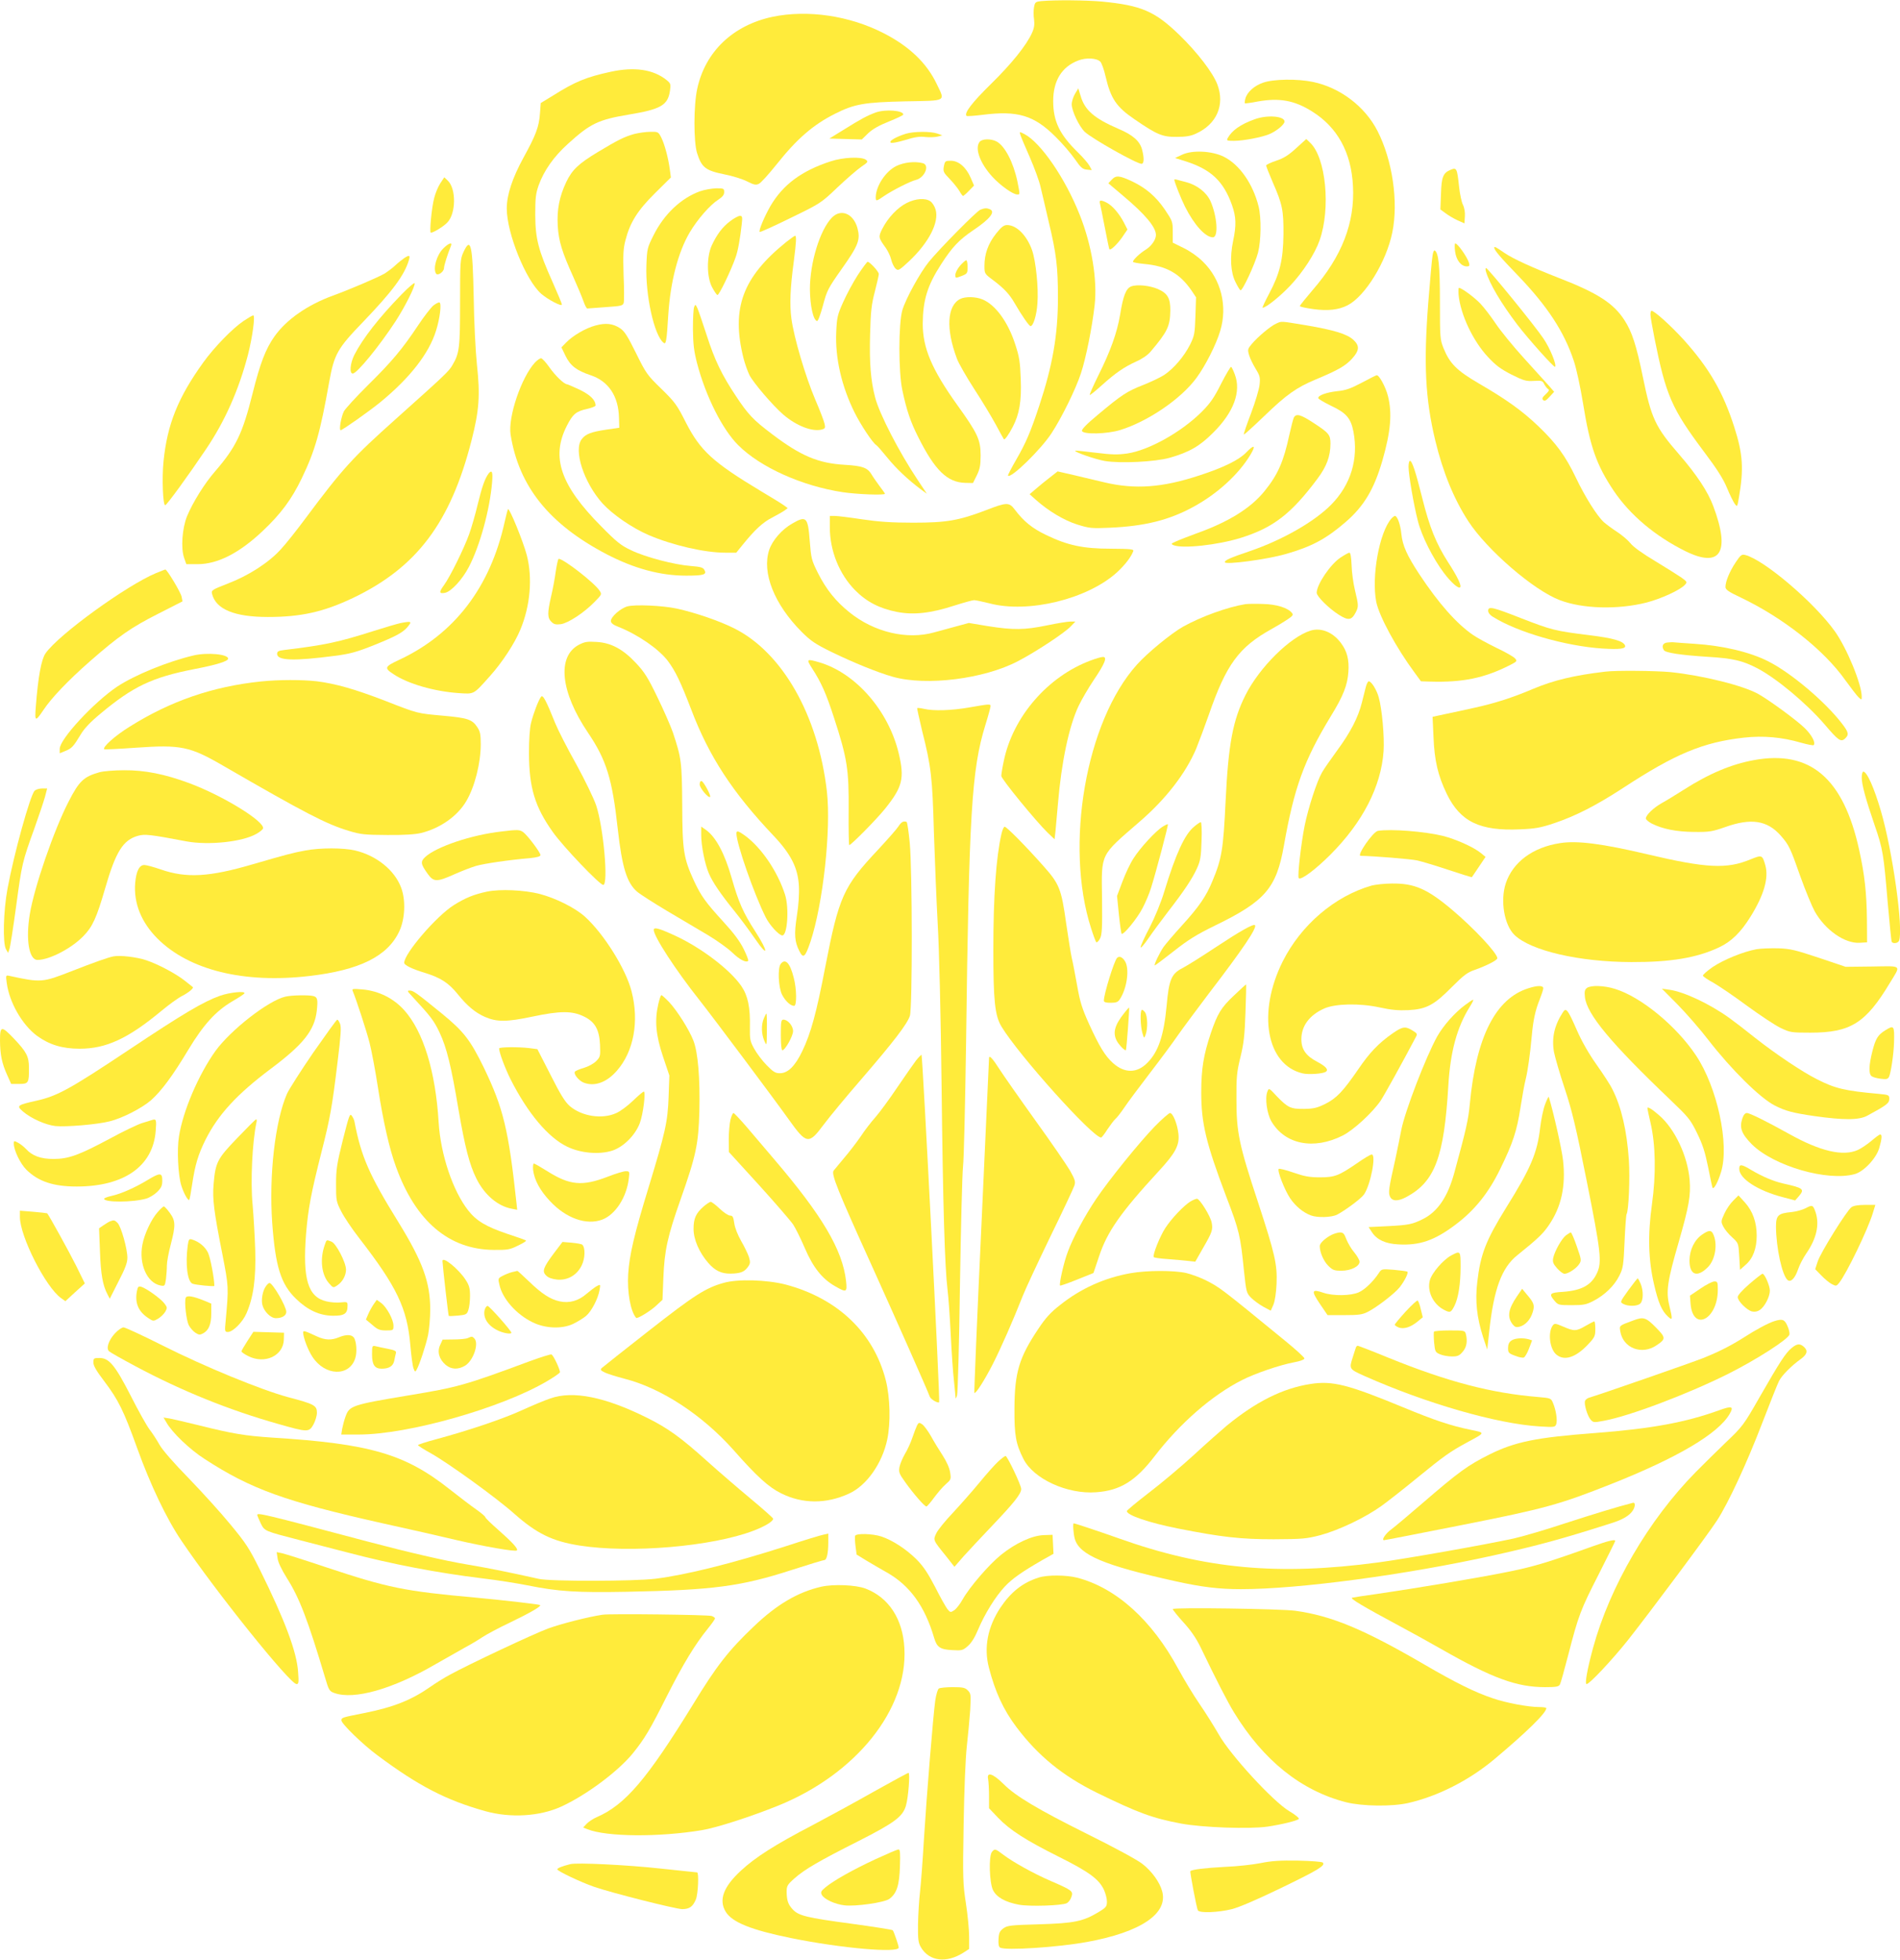 <?xml version="1.0" standalone="no"?>
<!DOCTYPE svg PUBLIC "-//W3C//DTD SVG 20010904//EN"
 "http://www.w3.org/TR/2001/REC-SVG-20010904/DTD/svg10.dtd">
<svg version="1.0" xmlns="http://www.w3.org/2000/svg"
 width="1241pt" height="1280pt" viewBox="0 0 1241 1280"
 preserveAspectRatio="xMidYMid meet">
<g transform="translate(0,1280) scale(0.1,-0.1)"
fill="#ffeb3b" stroke="none">
<path d="M6803 12793 c-39 -4 -43 -7 -49 -39 -4 -20 -4 -56 0 -81 4 -33 1 -56
-13 -87 -36 -81 -134 -203 -270 -336 -123 -121 -175 -189 -158 -207 3 -3 50 0
105 7 229 29 336 -3 477 -144 45 -44 101 -110 126 -146 38 -55 50 -65 77 -68
l33 -3 -15 28 c-8 15 -42 55 -76 88 -119 116 -161 203 -161 335 0 133 56 224
164 265 52 20 120 16 144 -8 8 -8 24 -51 34 -96 34 -145 70 -199 189 -280 147
-101 183 -116 275 -115 59 0 92 5 126 21 136 61 191 188 140 322 -29 76 -128
206 -247 322 -161 156 -249 194 -509 219 -104 9 -300 11 -392 3z"/>
<path d="M5045 12690 c-258 -55 -439 -228 -491 -470 -24 -108 -24 -347 -1
-420 30 -94 55 -114 179 -139 52 -10 119 -31 148 -46 43 -22 57 -25 76 -16 13
5 65 63 117 128 132 166 238 258 381 330 127 64 192 75 459 81 275 5 261 -3
206 112 -65 137 -178 246 -345 332 -225 116 -499 156 -729 108z"/>
<path d="M3988 12331 c-160 -35 -231 -64 -374 -154 l-82 -50 -5 -66 c-6 -89
-27 -144 -108 -291 -73 -134 -109 -243 -109 -332 0 -161 124 -468 225 -557 44
-38 135 -86 135 -70 0 6 -27 71 -60 145 -94 210 -113 284 -114 439 0 111 3
139 22 194 35 97 99 188 191 271 146 133 199 158 395 191 212 35 258 61 272
156 6 43 5 48 -22 70 -87 70 -210 88 -366 54z"/>
<path d="M8250 12260 c-58 -20 -105 -62 -116 -105 -4 -14 -5 -28 -3 -30 2 -1
40 3 84 12 141 25 239 8 355 -65 165 -103 256 -267 267 -487 13 -240 -72 -459
-263 -679 -46 -54 -84 -101 -84 -105 0 -5 39 -13 88 -20 95 -13 166 -5 224 25
115 59 253 284 292 476 41 199 1 472 -97 663 -82 160 -244 283 -422 320 -101
21 -257 19 -325 -5z"/>
<path d="M7022 12188 c-12 -20 -22 -51 -22 -69 0 -44 49 -146 86 -181 49 -45
338 -208 370 -208 17 0 18 39 3 95 -15 54 -60 94 -155 134 -159 69 -219 122
-246 215 l-15 49 -21 -35z"/>
<path d="M5719 12065 c-54 -20 -94 -41 -203 -109 l-99 -61 106 -3 106 -3 41
40 c28 27 70 51 135 77 52 21 95 41 95 46 0 27 -119 36 -181 13z"/>
<path d="M8195 12021 c-92 -33 -149 -73 -176 -123 -9 -16 -5 -18 40 -18 61 0
183 23 232 44 46 19 99 63 99 82 0 36 -113 45 -195 15z"/>
<path d="M4143 11925 c-64 -18 -107 -39 -238 -118 -126 -76 -168 -116 -206
-195 -46 -97 -62 -182 -56 -287 6 -101 28 -171 102 -335 26 -58 55 -127 65
-155 9 -27 21 -50 26 -50 5 0 59 4 121 9 101 7 112 9 117 29 3 11 3 93 -1 181
-4 133 -2 172 12 226 30 117 79 195 193 308 l104 103 -7 52 c-10 76 -34 165
-56 209 -19 37 -21 38 -72 37 -28 0 -76 -7 -104 -14z"/>
<path d="M5915 11926 c-62 -20 -109 -46 -98 -57 6 -6 42 1 94 16 63 20 97 25
134 20 28 -3 63 -1 80 3 l30 8 -34 12 c-44 15 -155 14 -206 -2z"/>
<path d="M6665 11918 c4 -13 32 -79 62 -147 30 -69 61 -154 69 -190 9 -36 33
-140 54 -231 50 -208 60 -294 60 -495 0 -244 -35 -442 -122 -705 -57 -172 -86
-241 -152 -355 -31 -54 -55 -100 -52 -102 19 -20 214 170 284 277 67 102 159
290 192 391 33 99 74 304 90 448 18 163 -19 390 -97 586 -94 239 -255 474
-363 530 -32 16 -32 16 -25 -7z"/>
<path d="M6399 11874 c-34 -41 1 -139 82 -228 52 -57 135 -116 162 -116 20 0
20 -6 2 86 -27 126 -82 231 -136 260 -37 19 -93 18 -110 -2z"/>
<path d="M8466 11832 c-50 -46 -82 -66 -131 -82 -36 -12 -65 -26 -65 -31 0 -6
20 -56 44 -112 62 -141 70 -181 69 -337 -2 -167 -23 -255 -93 -387 -27 -51
-47 -93 -43 -93 22 0 114 74 180 144 84 89 161 208 192 296 74 210 41 542 -62
638 l-25 24 -66 -60z"/>
<path d="M7720 11789 l-45 -21 70 -22 c165 -53 246 -129 302 -286 27 -77 29
-131 7 -235 -22 -105 -16 -206 16 -268 13 -27 28 -51 32 -53 12 -8 95 171 115
246 20 79 22 225 4 300 -37 149 -125 276 -229 327 -78 38 -206 44 -272 12z"/>
<path d="M5425 11746 c-190 -62 -311 -152 -393 -292 -41 -72 -78 -161 -70
-169 3 -3 93 38 201 91 195 95 198 96 306 199 60 57 131 118 157 136 44 30 46
33 29 46 -30 21 -149 16 -230 -11z"/>
<path d="M6165 11714 c-6 -34 -3 -41 38 -83 24 -25 53 -61 63 -78 10 -18 21
-33 24 -33 3 0 21 15 39 34 l33 34 -22 51 c-30 69 -79 111 -129 111 -37 0 -39
-2 -46 -36z"/>
<path d="M5853 11715 c-69 -35 -131 -129 -133 -202 0 -29 3 -29 55 7 53 36
170 96 208 105 57 15 91 96 45 109 -53 14 -124 6 -175 -19z"/>
<path d="M9475 11691 c-49 -20 -60 -47 -63 -156 l-4 -103 34 -25 c18 -14 54
-35 78 -46 l45 -20 3 45 c2 27 -3 57 -13 77 -9 18 -20 71 -25 118 -13 121 -16
126 -55 110z"/>
<path d="M7262 11627 l-23 -24 98 -83 c144 -121 213 -204 213 -255 0 -31 -30
-73 -67 -96 -39 -24 -83 -66 -83 -79 0 -4 33 -10 73 -14 146 -13 232 -62 309
-173 l30 -45 -4 -123 c-4 -113 -6 -127 -35 -186 -39 -77 -106 -156 -169 -198
-26 -17 -88 -46 -138 -66 -105 -41 -140 -64 -294 -193 -75 -62 -109 -98 -105
-107 9 -24 165 -20 249 6 182 56 399 204 499 341 57 77 129 218 155 307 49
161 6 336 -113 452 -33 33 -83 68 -126 89 l-71 35 0 70 c0 68 -2 72 -53 148
-57 83 -122 139 -212 182 -83 39 -106 41 -133 12z"/>
<path d="M2876 11603 c-14 -21 -32 -64 -40 -96 -17 -64 -32 -227 -22 -227 17
0 84 41 108 67 57 59 58 221 3 273 l-23 22 -26 -39z"/>
<path d="M7670 11627 c0 -15 43 -123 70 -177 60 -119 133 -200 182 -200 38 0
28 138 -16 237 -27 58 -88 105 -161 124 -22 6 -48 12 -57 15 -10 3 -18 3 -18
1z"/>
<path d="M4573 11551 c-125 -45 -236 -150 -305 -289 -40 -80 -42 -87 -46 -195
-7 -194 50 -455 111 -505 17 -15 21 4 32 183 14 215 64 408 140 537 51 86 133
180 187 214 27 18 38 31 38 49 0 24 -3 25 -52 25 -29 -1 -76 -9 -105 -19z"/>
<path d="M5922 11474 c-59 -29 -123 -97 -159 -168 -27 -54 -26 -58 23 -126 13
-19 30 -53 35 -76 6 -24 19 -50 29 -59 17 -15 22 -12 89 50 129 122 196 254
172 336 -6 21 -21 45 -34 54 -33 23 -96 19 -155 -11z"/>
<path d="M7184 11473 c3 -10 17 -81 32 -158 15 -77 28 -141 30 -143 7 -10 49
30 82 76 l36 53 -24 47 c-31 59 -75 109 -111 128 -37 19 -51 18 -45 -3z"/>
<path d="M6403 11430 c-25 -10 -265 -253 -336 -340 -58 -72 -150 -239 -173
-315 -26 -88 -26 -406 0 -525 28 -132 54 -207 103 -304 109 -218 190 -297 308
-300 l50 -1 25 50 c20 41 25 65 25 130 0 103 -19 144 -155 333 -164 230 -223
369 -223 527 1 154 30 250 120 389 72 112 117 159 208 221 112 75 150 123 109
139 -20 8 -34 7 -61 -4z"/>
<path d="M5433 11378 c-78 -81 -143 -295 -143 -467 1 -107 21 -200 46 -208 7
-2 22 39 39 101 26 98 33 112 121 237 112 158 125 193 104 271 -27 94 -108
127 -167 66z"/>
<path d="M4770 11356 c-50 -37 -88 -87 -122 -161 -33 -75 -32 -202 2 -269 14
-27 30 -51 36 -53 10 -3 88 158 119 247 15 42 29 119 40 218 5 45 3 52 -12 52
-10 0 -38 -15 -63 -34z"/>
<path d="M6505 11273 c-51 -65 -75 -132 -75 -209 0 -51 0 -52 58 -95 70 -53
105 -90 139 -149 48 -83 95 -150 104 -150 18 0 40 71 45 148 8 100 -10 276
-35 348 -34 96 -101 164 -163 164 -22 0 -38 -13 -73 -57z"/>
<path d="M5135 11219 c-285 -230 -360 -433 -279 -758 9 -36 27 -86 39 -111 27
-52 151 -197 221 -258 85 -73 187 -113 250 -98 23 6 26 11 20 37 -3 16 -30 87
-61 159 -64 150 -140 407 -156 530 -12 91 -8 197 16 375 16 124 18 165 8 165
-5 -1 -30 -19 -58 -41z"/>
<path d="M2895 11177 c-43 -43 -68 -131 -47 -164 11 -17 52 12 52 36 0 16 23
90 45 144 12 28 -14 20 -50 -16z"/>
<path d="M9504 11158 c7 -57 39 -98 77 -98 16 0 19 4 14 23 -13 40 -74 127
-90 127 -4 0 -5 -24 -1 -52z"/>
<path d="M3027 11153 c-21 -46 -22 -61 -22 -328 0 -297 -4 -332 -50 -410 -23
-41 -54 -69 -370 -352 -281 -251 -346 -322 -589 -648 -57 -77 -129 -168 -161
-202 -78 -87 -210 -172 -345 -224 -106 -41 -111 -45 -105 -68 25 -101 147
-151 365 -151 216 0 363 33 555 124 417 199 638 492 775 1030 50 195 57 294
35 496 -9 85 -19 283 -21 440 -7 343 -19 397 -67 293z"/>
<path d="M9760 11182 c0 -16 40 -63 155 -182 191 -199 301 -366 364 -556 18
-53 43 -171 61 -280 45 -281 88 -403 201 -571 107 -158 269 -294 465 -392 232
-115 298 -9 184 294 -35 94 -107 203 -221 335 -158 182 -183 236 -239 510 -42
205 -71 294 -120 369 -70 109 -174 177 -427 275 -174 68 -299 125 -355 163
-61 42 -68 45 -68 35z"/>
<path d="M9357 11132 c-4 -20 -16 -158 -28 -307 -31 -401 -20 -630 46 -904 50
-207 122 -382 215 -525 123 -189 428 -452 598 -516 149 -57 378 -63 565 -16
97 25 221 82 252 116 16 18 15 20 -22 47 -22 15 -99 64 -172 108 -81 48 -145
94 -162 117 -16 20 -55 53 -87 74 -31 20 -70 49 -86 63 -44 40 -122 163 -183
291 -68 142 -127 223 -246 337 -106 101 -208 174 -389 279 -142 83 -189 129
-230 231 -22 55 -23 70 -23 303 0 235 -9 319 -34 334 -5 3 -11 -11 -14 -32z"/>
<path d="M2640 11114 c-14 -10 -41 -31 -60 -49 -19 -18 -51 -41 -70 -53 -44
-25 -228 -104 -336 -143 -166 -61 -302 -155 -381 -266 -58 -82 -94 -176 -143
-372 -66 -264 -108 -351 -247 -512 -67 -77 -143 -199 -181 -290 -32 -78 -42
-211 -19 -274 l14 -40 74 0 c130 0 272 72 425 217 118 111 189 207 254 342 88
182 121 299 180 630 33 183 53 219 223 395 190 198 269 304 298 403 9 32 3 34
-31 12z"/>
<path d="M6271 11065 c-17 -20 -31 -46 -31 -60 0 -23 0 -23 40 -8 38 15 40 18
40 60 0 23 -4 43 -9 43 -5 0 -23 -16 -40 -35z"/>
<path d="M5603 11004 c-31 -48 -74 -128 -96 -178 -37 -82 -41 -101 -45 -194
-8 -170 35 -356 120 -527 41 -82 118 -198 141 -212 7 -4 40 -42 74 -84 59 -72
131 -140 217 -205 l40 -29 -60 90 c-122 183 -250 431 -278 539 -29 111 -38
226 -33 410 4 153 9 197 31 281 14 55 26 107 26 115 0 16 -59 80 -73 80 -4 0
-33 -39 -64 -86z"/>
<path d="M9705 11028 c24 -82 100 -209 205 -348 72 -94 241 -283 247 -276 12
12 -33 122 -76 185 -53 80 -362 459 -374 460 -5 1 -5 -9 -2 -21z"/>
<path d="M2624 10878 c-148 -152 -255 -289 -310 -397 -27 -55 -33 -121 -10
-121 27 0 173 178 280 342 61 94 130 231 124 248 -2 6 -40 -27 -84 -72z"/>
<path d="M7388 10929 c-33 -13 -52 -60 -72 -185 -20 -118 -63 -238 -142 -396
-35 -71 -60 -128 -56 -128 5 0 40 29 79 64 90 81 146 119 225 155 37 16 76 43
93 64 110 130 127 165 129 267 1 81 -17 114 -81 142 -53 23 -137 32 -175 17z"/>
<path d="M9527 10873 c13 -129 94 -300 191 -404 52 -56 83 -79 155 -116 80
-40 96 -44 146 -41 50 3 57 1 67 -21 7 -13 18 -27 25 -32 10 -6 6 -14 -15 -34
-22 -20 -26 -29 -17 -38 10 -9 19 -4 42 21 l30 33 -32 37 c-18 20 -91 101
-163 180 -72 79 -156 182 -187 229 -31 46 -76 105 -100 130 -40 42 -123 103
-140 103 -3 0 -4 -21 -2 -47z"/>
<path d="M6271 10847 c-85 -44 -94 -195 -21 -389 11 -31 63 -121 114 -200 51
-78 114 -183 141 -233 26 -49 50 -92 52 -94 5 -7 31 29 58 81 43 83 58 167 52
313 -4 111 -9 144 -36 226 -47 146 -129 258 -213 293 -45 19 -114 20 -147 3z"/>
<path d="M2830 10804 c-17 -15 -62 -73 -99 -129 -104 -156 -171 -236 -327
-390 -78 -77 -149 -155 -158 -172 -18 -36 -33 -123 -21 -123 11 0 187 124 258
182 194 159 319 319 365 468 25 79 37 176 23 184 -5 3 -23 -6 -41 -20z"/>
<path d="M4534 10795 c-5 -11 -8 -76 -8 -145 1 -100 7 -145 27 -223 57 -217
166 -433 269 -535 145 -145 418 -267 683 -307 94 -14 275 -21 275 -10 0 3 -16
25 -35 50 -18 25 -42 58 -51 74 -27 46 -59 58 -177 65 -172 10 -287 58 -475
201 -122 92 -155 127 -234 246 -94 141 -140 237 -192 399 -26 80 -53 159 -60
175 -13 28 -14 29 -22 10z"/>
<path d="M10780 10746 c0 -14 12 -82 26 -153 75 -376 112 -461 324 -744 86
-114 126 -178 150 -236 18 -44 41 -90 50 -103 17 -23 17 -23 28 41 32 187 26
283 -30 458 -73 229 -164 386 -331 572 -84 92 -191 189 -210 189 -4 0 -7 -11
-7 -24z"/>
<path d="M1590 10703 c-71 -48 -191 -171 -262 -270 -165 -229 -236 -405 -260
-648 -11 -108 -4 -285 11 -285 10 0 153 197 266 365 125 185 215 389 275 619
30 119 48 256 34 256 -5 0 -34 -17 -64 -37z"/>
<path d="M8335 10686 c-35 -15 -121 -87 -160 -134 -26 -31 -27 -36 -16 -73 6
-21 26 -61 43 -89 27 -44 30 -56 25 -103 -3 -29 -28 -113 -56 -187 -28 -73
-49 -135 -47 -138 3 -2 62 52 133 120 146 141 211 187 338 240 146 61 192 88
235 134 49 54 52 85 10 124 -41 38 -125 64 -307 95 -176 29 -160 28 -198 11z"/>
<path d="M3890 10674 c-65 -17 -148 -66 -192 -111 l-31 -32 27 -56 c32 -65 72
-95 164 -126 117 -39 182 -137 185 -279 l2 -64 -83 -12 c-100 -15 -136 -28
-162 -62 -56 -71 13 -284 136 -421 66 -72 192 -159 301 -206 154 -66 364 -115
500 -115 l72 0 38 47 c83 103 135 151 196 182 34 18 71 39 82 47 l20 15 -20
15 c-11 9 -81 52 -155 96 -314 189 -395 263 -490 448 -58 115 -71 133 -160
220 -93 90 -101 102 -166 234 -55 111 -75 143 -104 162 -47 31 -94 36 -160 18z"/>
<path d="M3495 10433 c-89 -95 -178 -357 -160 -472 54 -338 252 -585 627 -781
181 -94 351 -140 520 -140 115 0 136 7 119 37 -8 16 -24 21 -88 26 -108 8
-298 58 -391 103 -66 31 -95 54 -197 158 -264 266 -327 450 -223 654 39 77 60
95 132 111 31 7 56 17 56 22 0 36 -35 70 -105 104 -41 19 -78 35 -81 35 -19 0
-77 56 -115 110 -23 33 -48 60 -55 60 -7 0 -25 -12 -39 -27z"/>
<path d="M7976 10294 c-46 -92 -72 -129 -126 -183 -133 -133 -346 -252 -487
-273 -64 -9 -102 -8 -207 5 -72 9 -131 15 -133 13 -8 -8 130 -56 193 -67 100
-17 329 -6 424 21 127 36 197 76 285 165 134 133 183 268 140 380 -9 25 -20
47 -24 49 -3 2 -33 -47 -65 -110z"/>
<path d="M8894 10300 c-72 -38 -105 -50 -160 -55 -70 -8 -124 -27 -124 -45 0
-6 38 -28 85 -51 98 -46 128 -81 145 -168 34 -179 -17 -347 -145 -477 -109
-111 -318 -231 -532 -304 -130 -44 -163 -59 -163 -72 0 -19 276 18 397 53 170
48 266 100 393 210 119 103 185 214 239 400 55 191 65 311 36 424 -15 58 -57
136 -73 134 -4 0 -48 -22 -98 -49z"/>
<path d="M8451 10073 c-5 -10 -18 -62 -30 -115 -37 -173 -75 -259 -161 -365
-90 -112 -235 -202 -445 -277 -55 -20 -116 -44 -135 -53 -32 -14 -33 -16 -15
-24 61 -24 289 1 440 48 213 67 329 157 500 386 60 80 85 147 85 230 0 56 -10
69 -105 131 -89 59 -118 67 -134 39z"/>
<path d="M8139 9844 c-46 -48 -147 -98 -304 -149 -242 -80 -421 -93 -620 -46
-49 12 -139 33 -198 47 l-109 25 -51 -40 c-29 -22 -70 -56 -92 -75 l-40 -34
40 -36 c83 -74 185 -135 271 -162 80 -25 94 -26 212 -21 229 10 388 50 544
135 158 85 299 214 376 343 37 62 24 68 -29 13z"/>
<path d="M9200 9751 c0 -51 34 -250 61 -354 24 -97 99 -245 169 -338 48 -64
96 -106 107 -95 11 10 -19 72 -79 164 -78 122 -121 228 -169 421 -43 172 -66
241 -80 241 -5 0 -9 -18 -9 -39z"/>
<path d="M3192 9708 c-24 -32 -43 -84 -71 -199 -16 -68 -42 -158 -57 -199 -33
-92 -124 -277 -164 -332 -34 -46 -32 -58 7 -50 40 8 113 87 155 168 72 137
137 374 152 552 6 69 0 86 -22 60z"/>
<path d="M6441 9468 c-178 -68 -258 -82 -476 -82 -144 0 -225 6 -335 22 -79
12 -159 22 -177 22 l-33 0 0 -73 c0 -155 62 -308 166 -413 74 -75 160 -119
273 -141 107 -21 220 -9 376 42 60 19 117 35 128 35 10 0 55 -10 100 -21 253
-67 641 28 833 203 52 48 92 100 106 138 5 13 -16 15 -146 16 -183 0 -283 22
-424 90 -92 44 -147 90 -205 167 -36 47 -52 47 -186 -5z"/>
<path d="M3318 9474 c-3 -5 -13 -43 -22 -84 -94 -425 -327 -731 -689 -900 -96
-45 -99 -53 -36 -94 94 -63 266 -112 423 -123 106 -7 96 -12 207 112 80 89
162 215 198 303 65 156 80 337 42 485 -23 89 -115 314 -123 301z"/>
<path d="M9088 9413 c-79 -90 -131 -379 -99 -544 19 -94 131 -301 251 -463
l41 -56 62 -2 c212 -6 351 23 516 106 51 26 52 28 36 46 -10 11 -64 42 -122
69 -57 28 -125 65 -151 83 -108 74 -225 206 -352 398 -80 122 -109 186 -117
263 -6 61 -26 117 -42 117 -4 0 -15 -8 -23 -17z"/>
<path d="M5174 9380 c-67 -38 -129 -109 -150 -172 -49 -148 33 -355 211 -534
60 -60 89 -80 195 -132 146 -71 301 -134 403 -163 218 -61 595 -14 817 103
117 61 305 185 344 227 l30 31 -33 0 c-18 0 -87 -11 -153 -25 -146 -30 -219
-31 -384 -5 l-126 21 -81 -22 c-45 -12 -111 -30 -147 -40 -176 -49 -389 1
-550 130 -90 72 -153 150 -207 257 -43 86 -45 97 -54 209 -12 158 -22 169
-115 115z"/>
<path d="M8757 9159 c-67 -44 -156 -175 -157 -231 0 -23 78 -101 144 -143 63
-40 84 -37 111 15 19 37 19 46 -5 145 -11 45 -21 119 -22 164 -2 50 -7 81 -14
81 -6 0 -31 -14 -57 -31z"/>
<path d="M11336 9126 c-39 -59 -66 -124 -66 -160 0 -17 19 -31 98 -68 279
-133 545 -343 685 -541 37 -51 76 -102 87 -112 19 -18 20 -18 20 5 0 80 -97
317 -176 427 -133 187 -462 467 -585 498 -23 6 -30 0 -63 -49z"/>
<path d="M3630 9068 c-6 -46 -20 -120 -31 -166 -24 -106 -24 -137 2 -163 17
-17 29 -20 62 -16 48 7 151 74 220 145 48 49 49 50 33 74 -33 51 -235 208
-267 208 -4 0 -12 -37 -19 -82z"/>
<path d="M1020 9057 c-193 -80 -640 -404 -723 -525 -27 -39 -48 -152 -63 -346
-8 -101 -4 -103 50 -23 51 77 161 193 305 319 185 162 268 220 444 309 l159
81 -6 31 c-6 29 -95 177 -106 177 -3 0 -30 -11 -60 -23z"/>
<path d="M8135 8854 c-117 -19 -289 -81 -409 -148 -76 -43 -231 -170 -300
-247 -334 -371 -474 -1181 -299 -1724 14 -44 29 -84 33 -89 5 -4 15 6 24 22
14 26 16 67 14 264 -4 299 -15 275 242 498 174 149 305 319 373 480 19 47 56
146 82 220 114 330 197 443 410 561 33 18 79 46 103 62 37 25 41 31 30 44 -27
33 -100 56 -188 58 -47 2 -98 1 -115 -1z"/>
<path d="M4097 8839 c-45 -13 -107 -68 -107 -95 0 -13 14 -25 48 -38 127 -50
265 -145 324 -223 49 -65 84 -138 153 -318 116 -306 270 -541 535 -821 116
-122 162 -213 168 -331 3 -50 -2 -126 -13 -194 -19 -122 -15 -170 16 -231 26
-52 38 -41 73 62 82 248 135 732 107 980 -57 497 -290 907 -604 1065 -94 48
-257 104 -377 130 -94 20 -273 28 -323 14z"/>
<path d="M9720 8810 c0 -12 13 -29 33 -40 160 -100 472 -190 713 -206 113 -7
156 -2 148 20 -11 29 -78 48 -232 67 -226 28 -248 34 -444 110 -191 75 -218
81 -218 49z"/>
<path d="M2615 8730 c-22 -5 -98 -27 -170 -50 -236 -75 -319 -93 -592 -126
-34 -4 -43 -9 -43 -25 0 -44 108 -48 375 -13 101 13 142 24 260 71 141 57 186
81 217 118 31 37 26 39 -47 25z"/>
<path d="M8560 8681 c-133 -41 -334 -240 -425 -421 -83 -165 -112 -321 -130
-695 -15 -315 -25 -374 -86 -520 -41 -100 -88 -168 -199 -290 -50 -55 -104
-118 -120 -140 -26 -38 -63 -115 -58 -121 2 -1 57 40 123 92 95 75 151 110
272 169 327 159 400 244 449 522 67 379 131 556 307 846 80 130 108 201 114
287 6 81 -8 137 -50 192 -52 69 -128 100 -197 79z"/>
<path d="M3780 8588 c-143 -77 -119 -308 60 -573 121 -179 159 -302 195 -630
28 -250 59 -351 126 -409 21 -18 109 -74 196 -126 87 -51 207 -123 267 -158
60 -36 131 -87 159 -114 46 -45 90 -68 104 -54 3 3 -10 38 -30 78 -25 51 -66
105 -133 178 -114 125 -145 167 -191 266 -68 148 -76 198 -77 494 -2 283 -5
307 -61 476 -15 43 -61 148 -102 232 -61 127 -86 165 -139 221 -85 91 -163
133 -258 138 -61 4 -77 1 -116 -19z"/>
<path d="M10888 8603 c-28 -4 -36 -25 -20 -50 11 -17 112 -32 284 -43 168 -10
230 -25 328 -76 125 -66 319 -228 437 -365 90 -106 107 -118 134 -93 27 25 24
41 -21 99 -110 143 -333 331 -480 405 -122 62 -297 103 -485 115 -55 3 -111 8
-125 9 -14 2 -37 1 -52 -1z"/>
<path d="M1265 8519 c-170 -40 -385 -128 -500 -204 -153 -103 -375 -343 -375
-406 l0 -29 37 15 c42 17 53 29 101 109 22 37 64 82 130 136 212 177 336 236
613 290 145 28 219 51 219 68 0 29 -135 42 -225 21z"/>
<path d="M7124 8486 c-280 -104 -509 -368 -568 -658 -9 -42 -16 -86 -16 -96 0
-20 225 -295 303 -371 l45 -43 6 53 c3 30 10 110 16 179 23 273 72 506 135
639 20 42 65 119 100 171 72 106 89 150 59 149 -11 0 -46 -10 -80 -23z"/>
<path d="M5304 8435 c60 -93 92 -164 144 -325 86 -264 97 -337 95 -602 -1
-126 1 -228 4 -228 12 0 180 170 235 239 113 141 127 197 88 361 -67 279 -281
524 -519 594 -83 24 -86 22 -47 -39z"/>
<path d="M10485 8413 c-204 -24 -336 -56 -470 -112 -133 -57 -256 -96 -385
-124 -63 -14 -150 -33 -194 -42 l-79 -17 6 -131 c6 -155 29 -253 87 -373 88
-181 216 -243 478 -231 98 4 134 10 223 40 140 47 275 116 450 230 342 224
523 299 790 329 126 14 249 3 372 -33 42 -12 80 -19 83 -16 15 15 -12 66 -59
112 -54 52 -224 177 -299 220 -96 56 -366 123 -577 145 -96 9 -357 12 -426 3z"/>
<path d="M1705 8349 c-316 -33 -590 -127 -859 -296 -94 -58 -179 -134 -165
-147 2 -2 94 2 204 10 297 21 355 9 575 -119 531 -307 670 -379 815 -423 81
-25 106 -27 255 -28 110 -1 183 4 220 13 126 31 239 111 296 209 55 93 94 249
94 371 0 65 -4 84 -23 112 -33 50 -64 60 -221 74 -175 16 -164 13 -379 97
-200 77 -323 112 -447 128 -97 11 -248 11 -365 -1z"/>
<path d="M8921 8313 c-5 -21 -17 -67 -26 -103 -24 -96 -74 -193 -160 -310 -42
-58 -88 -123 -100 -145 -33 -56 -90 -231 -114 -350 -23 -116 -48 -332 -38
-341 14 -15 109 56 208 155 210 211 330 444 346 675 6 92 -10 276 -32 352 -14
50 -48 104 -65 104 -5 0 -14 -17 -19 -37z"/>
<path d="M3534 8249 c-17 -22 -50 -109 -65 -169 -9 -34 -14 -109 -14 -200 1
-225 38 -349 156 -515 69 -97 306 -345 329 -345 35 0 2 375 -46 519 -15 45
-73 165 -130 269 -58 103 -119 223 -137 267 -61 152 -81 189 -93 174z"/>
<path d="M6330 8179 c-115 -20 -233 -24 -295 -9 -22 5 -41 7 -44 5 -2 -2 13
-69 32 -149 59 -233 67 -302 77 -666 6 -184 17 -454 25 -600 9 -154 20 -593
25 -1050 9 -790 21 -1187 39 -1335 6 -44 15 -177 21 -295 6 -118 15 -253 21
-300 5 -47 9 -94 10 -105 0 -14 3 -11 10 10 5 17 14 341 19 720 6 380 15 728
20 775 6 47 14 409 20 805 19 1499 36 1788 126 2079 19 61 34 117 34 124 0 15
-8 14 -140 -9z"/>
<path d="M11455 7835 c-147 -27 -293 -88 -460 -195 -49 -31 -112 -70 -140 -85
-55 -31 -105 -79 -105 -101 0 -7 17 -22 38 -33 71 -36 162 -54 277 -55 100 -1
118 2 204 32 168 60 274 44 362 -56 54 -62 62 -78 129 -269 32 -89 74 -191 93
-226 69 -122 196 -211 294 -205 l48 3 -1 150 c-2 173 -15 293 -51 455 -103
468 -320 653 -688 585z"/>
<path d="M650 7756 c-103 -29 -133 -57 -202 -192 -96 -186 -224 -558 -253
-733 -28 -166 -6 -301 50 -301 77 0 222 75 300 156 59 60 86 119 141 309 70
243 118 319 216 346 44 12 76 9 318 -37 143 -26 363 -3 454 49 22 12 41 28 44
35 14 45 -262 215 -483 297 -159 59 -290 85 -425 84 -63 0 -135 -6 -160 -13z"/>
<path d="M12160 7722 c0 -46 25 -139 85 -314 53 -154 58 -184 85 -507 12 -134
23 -248 26 -253 9 -14 42 -9 48 8 29 75 -42 584 -118 844 -45 155 -92 260
-116 260 -5 0 -10 -17 -10 -38z"/>
<path d="M4570 7676 c0 -23 58 -92 68 -81 8 7 -42 99 -55 103 -8 2 -13 -6 -13
-22z"/>
<path d="M226 7635 c-29 -30 -135 -412 -177 -640 -27 -145 -32 -355 -10 -395
l14 -24 8 23 c5 12 25 138 44 279 38 281 40 291 120 512 30 84 61 177 69 206
l14 54 -33 0 c-19 0 -41 -7 -49 -15z"/>
<path d="M5899 7433 c-8 -2 -22 -16 -31 -31 -9 -15 -69 -83 -133 -152 -227
-242 -255 -304 -345 -767 -57 -298 -94 -433 -150 -549 -47 -98 -94 -144 -146
-144 -30 0 -44 9 -88 54 -29 30 -65 78 -81 108 -26 47 -28 61 -27 137 3 131
-13 207 -55 269 -72 106 -258 248 -426 327 -110 51 -147 62 -147 41 0 -42 142
-261 299 -459 84 -106 491 -650 582 -778 117 -164 131 -166 228 -36 37 50 148
184 246 297 213 247 301 362 318 415 17 56 16 951 -1 1130 -7 72 -16 133 -20
136 -4 3 -14 4 -23 2z"/>
<path d="M7799 7400 c-61 -50 -119 -176 -195 -425 -21 -70 -61 -167 -95 -233
-33 -62 -59 -120 -59 -129 0 -9 23 17 51 58 28 41 86 119 128 174 104 134 158
215 189 283 22 49 27 74 30 180 3 68 0 122 -5 122 -4 0 -25 -13 -44 -30z"/>
<path d="M7595 7401 c-45 -27 -148 -139 -191 -207 -22 -33 -54 -102 -73 -153
l-35 -93 12 -121 c7 -66 15 -123 18 -126 11 -11 103 101 137 168 19 36 44 95
55 131 32 101 114 411 110 416 -2 2 -17 -5 -33 -15z"/>
<path d="M4580 7345 c0 -69 24 -190 50 -250 24 -57 78 -136 168 -247 38 -47
98 -128 133 -179 89 -130 90 -89 1 49 -78 121 -108 189 -153 347 -46 161 -103
268 -169 315 l-30 21 0 -56z"/>
<path d="M6541 7353 c-35 -154 -53 -404 -53 -758 0 -332 10 -428 53 -500 112
-186 596 -725 651 -725 4 0 23 24 41 53 19 28 42 59 51 67 10 8 36 41 59 75
22 33 97 134 167 225 70 91 153 203 185 250 33 47 123 168 200 270 224 292
317 431 302 447 -11 10 -96 -38 -261 -147 -90 -60 -185 -119 -212 -133 -73
-37 -89 -76 -104 -245 -18 -195 -54 -303 -127 -375 -67 -68 -148 -68 -223 -1
-53 48 -89 108 -156 254 -47 104 -60 146 -79 255 -13 71 -28 152 -35 179 -6
27 -22 128 -36 223 -32 229 -44 259 -152 380 -111 125 -237 253 -250 253 -6 0
-15 -21 -21 -47z"/>
<path d="M3276 7369 c-197 -22 -427 -100 -499 -167 -32 -30 -29 -46 16 -109
39 -55 60 -55 174 -4 49 22 112 46 142 55 52 15 212 39 354 51 46 5 67 11 67
20 0 17 -86 131 -113 150 -23 16 -36 17 -141 4z"/>
<path d="M9000 7373 c-32 -5 -141 -163 -113 -163 82 -1 329 -21 369 -30 27 -6
118 -33 202 -61 84 -28 154 -50 156 -48 2 2 22 33 46 68 l43 64 -29 24 c-47
39 -163 91 -249 113 -117 29 -341 47 -425 33z"/>
<path d="M4810 7356 c0 -66 116 -398 191 -547 25 -51 87 -119 109 -119 33 0
45 178 18 265 -48 151 -154 308 -262 387 -43 31 -56 35 -56 14z"/>
<path d="M10190 7293 c-178 -27 -309 -124 -355 -263 -37 -113 -10 -272 57
-337 107 -103 422 -176 763 -177 258 -1 429 28 573 96 81 38 142 98 206 201
87 140 119 251 97 333 -20 71 -22 71 -97 41 -156 -65 -288 -58 -674 33 -293
69 -458 91 -570 73z"/>
<path d="M1995 7245 c-81 -15 -123 -26 -340 -89 -289 -85 -437 -93 -605 -35
-46 16 -94 29 -107 29 -33 0 -53 -39 -60 -117 -11 -132 40 -258 146 -364 207
-206 565 -294 991 -244 329 38 512 129 588 292 38 81 43 204 12 285 -42 114
-161 210 -301 243 -77 18 -227 18 -324 0z"/>
<path d="M8960 7016 c-242 -69 -462 -257 -582 -496 -167 -335 -107 -675 130
-731 38 -9 130 -3 151 10 21 13 2 35 -56 66 -73 38 -103 81 -103 147 0 87 53
158 150 201 73 32 231 35 360 7 77 -17 124 -21 189 -18 117 6 168 33 285 152
75 75 101 95 146 110 77 27 150 64 150 77 0 33 -154 197 -295 316 -162 137
-247 174 -394 172 -47 0 -106 -7 -131 -13z"/>
<path d="M3180 6976 c-85 -18 -141 -41 -216 -88 -113 -71 -324 -316 -324 -377
0 -15 53 -41 137 -66 102 -32 153 -65 213 -139 62 -77 114 -120 177 -148 78
-34 142 -34 312 2 180 38 258 38 334 1 73 -35 101 -85 106 -184 3 -75 2 -80
-25 -108 -16 -16 -50 -35 -80 -44 -29 -8 -56 -20 -59 -25 -10 -15 24 -57 56
-71 70 -28 150 -1 218 77 110 125 147 322 96 519 -37 146 -182 377 -305 488
-65 58 -189 120 -295 148 -102 26 -259 33 -345 15z"/>
<path d="M11473 6600 c-87 -16 -214 -68 -286 -116 -37 -26 -66 -51 -64 -57 2
-6 32 -27 68 -46 35 -20 134 -87 219 -150 85 -62 184 -128 220 -145 62 -30 70
-31 195 -31 262 0 361 62 519 325 73 120 84 110 -116 107 l-173 -2 -175 59
c-153 51 -186 59 -265 62 -49 1 -113 -1 -142 -6z"/>
<path d="M740 6553 c-32 -6 -123 -38 -274 -97 -189 -74 -198 -75 -405 -30 -23
5 -24 4 -17 -46 17 -128 101 -274 198 -346 80 -58 165 -84 278 -84 173 0 316
66 534 247 49 41 110 85 136 98 43 22 78 52 69 58 -2 2 -24 19 -49 39 -58 47
-179 111 -255 136 -62 21 -172 34 -215 25z"/>
<path d="M7296 6543 c-19 -20 -86 -236 -86 -279 0 -10 13 -14 45 -14 35 0 48
5 59 23 48 72 65 202 33 250 -17 27 -37 34 -51 20z"/>
<path d="M5100 6505 c-22 -26 -16 -154 8 -202 22 -42 55 -73 79 -73 18 0 17
111 -3 185 -24 95 -54 127 -84 90z"/>
<path d="M8059 6297 c-83 -78 -107 -118 -150 -244 -48 -143 -63 -235 -63 -388
0 -202 31 -331 163 -680 86 -224 93 -257 116 -485 15 -139 16 -145 46 -176 17
-17 53 -44 80 -59 l49 -26 17 38 c10 24 18 75 21 138 5 126 -10 193 -122 535
-123 372 -140 455 -140 665 -1 151 2 182 26 280 22 89 28 145 33 293 4 100 5
182 4 182 -2 0 -38 -33 -80 -73z"/>
<path d="M9983 6345 c-215 -67 -342 -319 -383 -758 -9 -98 -23 -162 -101 -447
-43 -158 -109 -255 -206 -303 -68 -34 -93 -39 -231 -46 l-123 -6 23 -35 c32
-48 88 -74 171 -78 139 -8 236 25 374 129 124 93 216 207 292 364 82 167 109
249 132 400 11 71 26 155 34 185 14 57 29 163 40 285 9 100 23 166 51 235 13
33 24 66 24 75 0 19 -38 19 -97 0z"/>
<path d="M10365 6347 c-14 -11 -17 -23 -13 -60 13 -112 169 -300 559 -672 116
-111 130 -127 173 -215 37 -76 52 -122 73 -225 14 -72 27 -132 29 -134 9 -10
35 38 55 103 56 180 -24 554 -164 763 -128 192 -359 382 -529 434 -70 22 -156
25 -183 6z"/>
<path d="M2305 6324 c23 -56 88 -254 109 -336 13 -51 38 -183 55 -294 34 -219
74 -397 117 -514 128 -356 346 -542 639 -544 91 -1 106 2 158 28 32 15 56 30
53 33 -2 3 -58 23 -123 44 -138 47 -201 84 -255 153 -100 127 -180 364 -193
576 -20 332 -100 593 -225 732 -69 77 -165 125 -269 135 -71 6 -74 5 -66 -13z"/>
<path d="M10957 6239 c56 -57 148 -162 203 -234 149 -192 336 -377 432 -426
71 -36 116 -48 259 -69 192 -27 292 -27 346 3 124 67 143 81 143 109 0 25 -3
27 -67 33 -223 20 -287 35 -406 96 -98 49 -271 166 -402 269 -66 53 -142 111
-170 131 -128 92 -296 171 -390 184 l-50 7 102 -103z"/>
<path d="M2691 6293 c124 -134 143 -159 180 -237 47 -100 76 -219 124 -505 42
-243 71 -358 117 -450 53 -106 139 -179 230 -196 l36 -7 -4 39 c-52 483 -86
624 -213 888 -89 182 -131 237 -274 354 -172 140 -188 151 -211 151 -18 0 -16
-4 15 -37z"/>
<path d="M1437 6296 c-109 -39 -241 -117 -595 -353 -384 -256 -468 -302 -602
-332 -129 -29 -134 -33 -90 -71 52 -45 148 -88 212 -95 68 -7 275 10 355 31
84 21 210 86 270 138 67 60 141 159 244 331 98 162 177 250 287 315 40 23 75
46 78 51 11 18 -93 8 -159 -15z"/>
<path d="M1863 6290 c-111 -26 -357 -218 -456 -355 -110 -154 -212 -391 -238
-558 -14 -85 -6 -252 15 -320 15 -49 44 -102 52 -94 3 2 11 48 19 101 19 127
39 194 87 291 83 165 205 298 428 465 212 159 284 250 299 377 8 74 5 90 -22
97 -30 8 -145 6 -184 -4z"/>
<path d="M4300 6243 c-25 -107 -17 -203 30 -343 l42 -125 -5 -140 c-6 -164
-21 -230 -132 -595 -92 -301 -124 -436 -132 -562 -7 -119 15 -243 52 -286 7
-8 91 43 130 79 l42 39 6 147 c7 174 27 268 112 508 102 289 117 362 123 577
5 215 -9 384 -39 461 -28 72 -104 192 -157 250 -25 26 -48 47 -52 47 -4 0 -13
-26 -20 -57z"/>
<path d="M9570 6236 c-68 -50 -142 -134 -183 -206 -75 -136 -210 -487 -234
-609 -9 -47 -27 -135 -40 -196 -43 -190 -46 -215 -34 -241 14 -31 52 -32 106
-3 187 100 247 259 275 729 13 221 57 382 140 514 16 25 26 46 22 46 -4 0 -27
-15 -52 -34z"/>
<path d="M7343 6183 c-63 -79 -76 -129 -49 -181 15 -28 54 -68 60 -61 4 5 24
273 21 277 -2 2 -16 -14 -32 -35z"/>
<path d="M7457 6203 c-11 -10 -8 -104 4 -148 11 -39 12 -39 21 -15 16 40 14
123 -3 148 -9 12 -19 19 -22 15z"/>
<path d="M10208 6188 c-56 -86 -74 -168 -58 -260 7 -35 38 -142 70 -238 48
-145 73 -249 144 -605 92 -460 100 -529 67 -600 -36 -79 -100 -114 -223 -123
-87 -5 -93 -13 -54 -59 23 -27 28 -28 113 -28 77 0 95 4 141 28 75 39 137 100
169 165 25 50 27 69 34 223 4 93 10 173 13 178 14 23 23 237 15 355 -13 191
-49 346 -107 460 -13 28 -60 100 -104 162 -51 72 -97 153 -129 226 -59 135
-70 149 -91 116z"/>
<path d="M4989 6148 c-18 -42 -16 -103 4 -148 15 -34 15 -33 16 73 1 59 -1
107 -3 107 -2 0 -10 -15 -17 -32z"/>
<path d="M2047 5926 c-81 -118 -158 -239 -172 -269 -78 -177 -119 -533 -97
-845 21 -285 56 -399 155 -495 76 -74 154 -110 240 -111 76 -1 97 13 97 65 0
26 -2 26 -44 22 -24 -3 -67 0 -95 7 -120 29 -155 146 -132 440 14 167 32 263
100 532 57 224 70 295 106 593 21 170 25 226 16 248 -6 15 -14 27 -18 27 -5 0
-74 -97 -156 -214z"/>
<path d="M5100 6040 c0 -61 4 -100 10 -100 18 0 70 93 70 125 0 34 -34 75 -63
75 -15 0 -17 -13 -17 -100z"/>
<path d="M9094 6049 c-91 -64 -149 -125 -223 -234 -99 -144 -142 -189 -216
-226 -53 -26 -76 -31 -137 -32 -88 -1 -106 8 -177 81 -53 57 -53 57 -63 32
-17 -43 -3 -144 26 -194 88 -151 276 -189 466 -93 70 35 195 150 248 228 24
36 141 247 230 416 11 19 8 24 -22 42 -47 29 -65 27 -132 -20z"/>
<path d="M12315 6071 c-49 -30 -64 -54 -85 -136 -23 -91 -26 -148 -6 -164 7
-6 33 -14 59 -17 38 -5 47 -3 55 12 12 23 31 149 33 224 3 111 0 116 -56 81z"/>
<path d="M0 6003 c1 -92 12 -148 47 -225 l26 -58 52 0 c61 0 65 6 64 105 0 74
-15 103 -96 189 -84 88 -93 87 -93 -11z"/>
<path d="M3260 5952 c0 -26 38 -128 75 -202 111 -220 246 -381 370 -440 89
-43 211 -53 296 -25 73 25 148 100 178 179 22 59 40 206 26 206 -5 0 -37 -27
-71 -60 -35 -34 -84 -70 -110 -81 -92 -41 -223 -21 -302 46 -31 27 -61 75
-126 204 l-86 168 -53 7 c-75 9 -197 7 -197 -2z"/>
<path d="M5983 5873 c-16 -21 -71 -100 -122 -175 -51 -76 -115 -163 -142 -194
-28 -31 -72 -88 -98 -128 -27 -39 -75 -102 -108 -140 -32 -38 -62 -75 -68 -82
-17 -23 25 -127 255 -634 146 -323 362 -809 373 -843 6 -17 53 -44 61 -36 8 7
-108 2269 -115 2269 -4 0 -20 -17 -36 -37z"/>
<path d="M6460 5889 c0 -8 -23 -502 -50 -1098 -28 -596 -48 -1086 -46 -1089 9
-8 66 82 120 187 53 104 133 286 196 446 17 44 98 217 179 385 82 168 153 319
158 335 9 26 5 39 -27 97 -21 36 -123 185 -227 329 -104 145 -208 294 -232
331 -47 74 -71 100 -71 77z"/>
<path d="M10092 5587 c-12 -31 -26 -99 -32 -150 -19 -167 -60 -265 -223 -526
-132 -213 -167 -303 -188 -484 -15 -125 -3 -233 38 -361 l27 -81 13 120 c30
275 81 414 183 496 133 107 168 140 206 196 82 119 112 256 93 425 -8 71 -62
313 -93 413 -1 6 -12 -16 -24 -48z"/>
<path d="M10760 5562 c0 -4 9 -48 21 -98 33 -144 36 -336 9 -529 -28 -200 -24
-365 14 -526 27 -117 50 -171 90 -208 31 -29 32 -22 9 73 -22 91 -12 160 61
411 68 237 80 306 72 408 -13 157 -97 334 -199 422 -48 42 -77 59 -77 47z"/>
<path d="M2239 5353 c-39 -157 -44 -191 -44 -289 0 -105 1 -113 34 -177 18
-36 71 -115 117 -174 247 -319 313 -458 334 -698 6 -69 15 -138 21 -153 9 -24
11 -25 20 -9 19 33 61 161 75 227 7 36 14 110 14 166 0 179 -49 313 -207 570
-192 310 -244 429 -288 659 -2 11 -10 28 -18 38 -12 17 -18 -2 -58 -160z"/>
<path d="M4771 5486 c-6 -25 -11 -82 -11 -128 l1 -83 196 -215 c107 -118 208
-235 224 -259 16 -24 50 -94 76 -154 54 -126 113 -200 197 -248 75 -43 80 -41
72 34 -23 203 -155 427 -472 798 -54 64 -134 157 -177 208 -43 50 -82 91 -86
91 -5 0 -14 -20 -20 -44z"/>
<path d="M7543 5443 c-100 -103 -300 -350 -384 -475 -73 -108 -150 -251 -184
-343 -26 -67 -59 -214 -51 -222 2 -2 52 15 111 39 l107 43 37 110 c53 160 141
286 389 555 110 119 137 170 129 244 -7 65 -36 136 -55 136 -7 0 -52 -39 -99
-87z"/>
<path d="M11380 5494 c-20 -61 -5 -100 63 -169 144 -142 494 -243 671 -194 59
16 140 102 160 169 18 61 20 90 7 90 -6 0 -31 -19 -58 -42 -26 -22 -66 -49
-88 -59 -97 -44 -246 -9 -450 105 -142 79 -256 136 -275 136 -12 0 -22 -12
-30 -36z"/>
<path d="M995 5485 c-5 -2 -35 -11 -65 -20 -30 -9 -126 -55 -212 -102 -200
-107 -269 -133 -368 -133 -84 0 -139 20 -180 65 -14 15 -37 33 -52 41 -26 14
-28 13 -28 -5 0 -43 42 -131 82 -171 78 -77 176 -110 329 -110 310 0 499 133
516 364 6 72 3 79 -22 71z"/>
<path d="M1549 5366 c-130 -135 -142 -158 -154 -303 -8 -93 2 -176 57 -453 42
-216 42 -216 22 -437 -7 -70 -6 -73 15 -73 32 0 96 64 121 122 46 107 62 226
57 413 -3 94 -11 226 -17 295 -15 154 -2 412 25 538 3 12 2 21 -2 21 -5 -1
-60 -56 -124 -123z"/>
<path d="M8865 5203 c-120 -82 -146 -93 -244 -93 -68 0 -101 6 -173 31 -49 17
-93 28 -96 24 -11 -11 38 -137 74 -191 35 -52 85 -94 137 -113 43 -16 134 -13
170 5 55 29 156 104 176 132 43 62 82 263 50 261 -8 0 -50 -25 -94 -56z"/>
<path d="M3482 5158 c8 -65 45 -134 110 -203 105 -113 239 -160 342 -121 86
33 159 146 173 268 6 46 5 48 -20 48 -14 0 -67 -16 -118 -36 -166 -64 -248
-56 -394 36 -43 27 -83 50 -88 50 -5 0 -7 -19 -5 -42z"/>
<path d="M11360 5165 c0 -64 123 -143 286 -185 l79 -21 23 26 c41 48 33 55
-102 85 -62 14 -135 45 -206 87 -66 40 -80 41 -80 8z"/>
<path d="M965 5093 c-84 -51 -176 -91 -235 -104 -28 -6 -50 -15 -50 -19 0 -25
189 -24 275 1 21 6 54 26 72 44 27 27 33 41 33 74 0 52 -14 53 -95 4z"/>
<path d="M11321 4958 c-19 -18 -45 -56 -58 -85 -23 -50 -23 -53 -7 -85 9 -18
35 -50 58 -70 41 -38 41 -38 46 -125 l5 -87 37 33 c48 41 72 107 72 190 0 88
-26 160 -77 217 l-42 46 -34 -34z"/>
<path d="M7775 4952 c-43 -27 -120 -107 -163 -172 -35 -53 -85 -177 -76 -191
2 -4 43 -10 91 -13 49 -4 109 -9 134 -12 l46 -5 50 88 c61 105 66 121 57 168
-8 42 -78 155 -96 155 -7 0 -26 -8 -43 -18z"/>
<path d="M4595 4919 c-50 -44 -65 -78 -65 -146 0 -69 37 -154 96 -222 44 -51
87 -71 146 -70 63 1 89 11 111 41 18 24 19 32 9 67 -7 21 -30 69 -51 105 -23
41 -41 86 -45 116 -6 41 -10 50 -27 50 -11 0 -42 20 -68 45 -26 25 -53 45 -59
45 -6 0 -27 -14 -47 -31z"/>
<path d="M11795 4909 c-21 -11 -63 -23 -94 -26 -87 -8 -101 -21 -101 -96 1
-137 40 -318 76 -348 21 -17 49 12 69 72 9 27 33 73 53 102 67 97 87 188 61
268 -17 49 -21 51 -64 28z"/>
<path d="M12093 4915 c-30 -21 -203 -298 -221 -356 l-16 -49 40 -41 c21 -22
52 -48 68 -56 28 -15 31 -14 48 7 49 61 190 353 221 458 l16 52 -67 0 c-43 0
-75 -5 -89 -15z"/>
<path d="M1030 4883 c-42 -47 -87 -143 -100 -213 -24 -126 30 -248 116 -266
30 -6 31 -5 38 41 3 26 6 66 6 89 0 23 11 84 25 136 33 127 32 156 -6 208 -17
23 -34 42 -39 42 -4 0 -23 -17 -40 -37z"/>
<path d="M130 4852 c0 -128 168 -459 269 -531 l28 -20 63 58 64 58 -56 114
c-47 94 -180 335 -190 344 -2 1 -42 6 -90 10 l-88 7 0 -40z"/>
<path d="M720 4823 c-8 -3 -28 -15 -44 -26 l-29 -20 6 -151 c5 -147 18 -222
49 -280 l15 -29 57 113 c44 85 58 122 58 155 0 58 -41 204 -64 227 -19 19 -24
20 -48 11z"/>
<path d="M11119 4737 c-51 -34 -83 -100 -84 -169 0 -97 50 -115 120 -45 50 50
66 156 33 220 -12 23 -28 22 -69 -6z"/>
<path d="M8695 4733 c-42 -22 -75 -54 -75 -72 0 -40 25 -98 55 -128 29 -29 39
-33 87 -33 61 0 118 28 118 59 0 10 -15 37 -34 60 -19 22 -42 61 -52 86 -14
38 -21 45 -43 45 -14 -1 -39 -8 -56 -17z"/>
<path d="M10228 4731 c-28 -22 -73 -102 -83 -147 -5 -27 -1 -38 25 -68 18 -20
39 -36 49 -36 24 0 78 35 96 64 15 23 14 29 -16 115 -17 50 -35 91 -39 91 -4
0 -18 -9 -32 -19z"/>
<path d="M1226 4664 c-16 -123 -2 -236 32 -249 21 -8 142 -20 142 -14 0 48
-26 184 -41 216 -19 40 -59 73 -105 87 -19 6 -22 1 -28 -40z"/>
<path d="M2121 4668 c-33 -93 -21 -195 28 -250 27 -31 28 -31 55 -13 33 22 56
64 56 102 0 47 -65 172 -95 183 -34 13 -31 15 -44 -22z"/>
<path d="M3620 4617 c-72 -96 -81 -121 -53 -148 14 -15 38 -23 72 -27 69 -6
130 29 161 94 22 45 24 115 3 134 -4 4 -35 10 -69 13 l-60 5 -54 -71z"/>
<path d="M9479 4600 c-52 -28 -127 -114 -140 -163 -19 -71 22 -156 92 -192 40
-21 46 -19 68 24 26 50 41 144 41 259 0 102 -1 104 -61 72z"/>
<path d="M2890 4563 c2 -40 38 -354 41 -358 3 -2 30 -1 61 2 52 5 58 8 67 36
6 16 11 58 11 92 0 50 -5 69 -29 106 -45 70 -152 157 -151 122z"/>
<path d="M9006 4485 c-35 -54 -92 -109 -131 -126 -51 -23 -167 -25 -231 -3
-77 26 -81 14 -24 -71 l51 -75 110 0 c92 0 117 3 152 21 59 29 180 123 210
162 35 46 58 95 49 101 -5 3 -45 8 -88 12 -79 6 -80 6 -98 -21z"/>
<path d="M3345 4491 c-16 -4 -44 -15 -61 -24 -31 -16 -32 -18 -22 -59 20 -91
110 -193 217 -245 81 -40 189 -45 263 -11 29 14 67 37 85 52 36 30 79 112 89
170 7 38 6 38 -17 26 -13 -7 -43 -30 -67 -50 -53 -47 -114 -64 -177 -50 -62
14 -116 49 -201 131 -40 38 -73 69 -75 68 -2 -1 -17 -4 -34 -8z"/>
<path d="M7385 4484 c-170 -30 -326 -100 -461 -208 -62 -48 -96 -86 -141 -154
-127 -189 -156 -287 -157 -522 -1 -177 9 -231 59 -330 66 -130 286 -231 474
-217 157 11 258 73 382 235 165 215 377 400 572 498 84 43 248 99 340 116 39
7 67 18 67 25 0 7 -57 59 -127 116 -426 349 -426 348 -520 396 -35 17 -91 38
-125 46 -79 18 -256 18 -363 -1z"/>
<path d="M11427 4414 c-47 -41 -77 -74 -77 -86 0 -26 59 -85 93 -94 18 -4 36
-1 52 10 31 21 65 86 65 126 0 32 -34 110 -48 110 -5 0 -43 -30 -85 -66z"/>
<path d="M10636 4373 c-55 -77 -56 -78 -33 -90 31 -17 93 -16 111 3 20 19 21
83 2 129 -8 19 -17 35 -19 35 -3 0 -30 -35 -61 -77z"/>
<path d="M4728 4421 c-119 -33 -191 -79 -491 -314 -160 -125 -298 -235 -306
-242 -11 -11 -9 -16 16 -28 16 -9 77 -28 134 -43 241 -62 507 -237 710 -465
153 -174 230 -243 311 -283 140 -70 295 -70 443 -2 115 52 217 197 250 353 23
109 19 273 -9 386 -79 312 -315 537 -656 627 -121 31 -311 37 -402 11z"/>
<path d="M11106 4383 l-68 -46 4 -53 c16 -186 178 -102 178 92 0 49 -2 54 -22
54 -13 0 -54 -21 -92 -47z"/>
<path d="M1735 4396 c-20 -29 -30 -87 -21 -120 11 -43 54 -86 88 -86 40 0 68
17 68 41 0 36 -89 189 -110 189 -5 0 -17 -11 -25 -24z"/>
<path d="M894 4365 c-14 -76 10 -132 74 -174 33 -22 34 -22 65 -4 18 11 38 31
47 46 13 24 13 28 -6 53 -23 31 -118 99 -151 109 -19 5 -23 1 -29 -30z"/>
<path d="M9909 4334 c-58 -85 -66 -135 -30 -183 15 -19 24 -22 45 -17 39 10
72 46 87 95 14 46 9 61 -41 119 l-28 34 -33 -48z"/>
<path d="M1213 4323 c-10 -26 4 -147 20 -179 9 -17 28 -39 43 -49 23 -15 30
-15 51 -4 37 20 53 60 53 131 l0 63 -45 19 c-74 30 -115 37 -122 19z"/>
<path d="M2440 4280 c-11 -16 -27 -45 -35 -64 l-15 -35 42 -35 c35 -31 49 -36
90 -36 47 0 48 1 48 31 0 40 -44 121 -80 148 l-29 21 -21 -30z"/>
<path d="M9181 4233 c-39 -43 -71 -81 -71 -86 0 -4 12 -12 26 -18 34 -12 78 2
123 39 l34 28 -13 52 c-6 29 -16 54 -20 57 -5 3 -40 -30 -79 -72z"/>
<path d="M3165 4242 c-11 -54 26 -107 97 -137 36 -15 78 -20 78 -10 0 13 -144
175 -155 175 -8 0 -16 -13 -20 -28z"/>
<path d="M10670 4176 c-97 -36 -93 -33 -87 -72 18 -110 141 -157 237 -91 62
41 61 50 -5 117 -64 65 -81 70 -145 46z"/>
<path d="M11590 4171 c-39 -12 -123 -57 -197 -105 -83 -53 -167 -96 -270 -137
-70 -28 -682 -241 -743 -258 -14 -4 -26 -15 -28 -23 -5 -25 16 -94 36 -119 18
-21 21 -22 88 -9 166 30 544 173 809 305 186 93 398 229 403 259 2 10 -4 36
-14 57 -18 41 -32 46 -84 30z"/>
<path d="M10355 4139 c-60 -35 -74 -35 -145 -4 -49 21 -56 22 -67 9 -35 -46
-21 -158 24 -193 52 -42 126 -17 206 68 43 46 47 54 47 101 0 27 -3 50 -7 49
-5 -1 -30 -14 -58 -30z"/>
<path d="M750 4090 c-41 -45 -58 -97 -38 -116 7 -7 85 -51 173 -98 301 -161
611 -286 929 -376 196 -56 204 -56 233 -5 12 22 23 57 23 77 0 48 -17 57 -188
102 -177 48 -541 197 -821 338 -129 65 -244 118 -254 118 -11 0 -37 -18 -57
-40z"/>
<path d="M1980 4097 c0 -32 32 -117 61 -160 82 -125 240 -130 279 -10 14 41 8
116 -10 138 -16 19 -51 19 -97 0 -48 -20 -89 -19 -143 6 -80 37 -90 40 -90 26z"/>
<path d="M9366 4102 c-2 -4 -2 -36 1 -71 6 -60 8 -64 39 -77 18 -8 53 -14 78
-14 37 0 48 5 70 31 26 30 32 69 20 117 -6 21 -11 22 -105 22 -54 0 -100 -4
-103 -8z"/>
<path d="M1616 4041 c-21 -33 -39 -63 -39 -68 0 -4 19 -18 43 -30 109 -56 232
1 234 109 l1 43 -100 3 -100 3 -39 -60z"/>
<path d="M3055 4060 c-11 -5 -52 -9 -92 -9 l-72 -1 -16 -35 c-21 -44 -7 -93
36 -130 37 -31 82 -32 127 -5 54 33 92 146 60 178 -14 14 -16 14 -43 2z"/>
<path d="M9872 4044 c-15 -10 -22 -25 -22 -49 0 -30 4 -35 45 -50 24 -10 50
-15 58 -12 7 3 23 29 34 59 l20 53 -21 7 c-39 11 -91 8 -114 -8z"/>
<path d="M11702 3995 c-40 -33 -77 -91 -208 -319 -105 -184 -112 -193 -219
-295 -60 -58 -150 -146 -199 -196 -309 -314 -561 -747 -671 -1149 -38 -140
-55 -236 -42 -236 19 0 166 157 269 286 134 169 526 694 583 783 75 116 195
375 295 636 51 132 100 256 110 275 19 37 79 98 143 144 41 30 47 54 19 79
-26 23 -45 21 -80 -8z"/>
<path d="M2430 3953 c0 -67 17 -93 63 -93 48 0 75 17 82 52 3 18 9 41 11 50 4
13 -7 19 -53 28 -32 6 -68 14 -80 17 -22 5 -23 2 -23 -54z"/>
<path d="M8856 3998 c-3 -7 -11 -35 -20 -62 -25 -78 -25 -78 77 -124 403 -179
864 -312 1143 -329 98 -6 102 -5 109 16 8 26 -2 91 -21 136 -13 32 -15 33 -96
40 -307 25 -590 99 -978 256 -107 44 -198 79 -202 79 -5 0 -10 -6 -12 -12z"/>
<path d="M3460 3909 c-425 -158 -470 -170 -790 -223 -372 -62 -388 -68 -413
-138 -9 -24 -18 -60 -22 -80 l-6 -38 115 0 c321 0 932 173 1230 349 43 25 80
51 83 57 4 12 -40 109 -55 117 -4 3 -68 -17 -142 -44z"/>
<path d="M610 3900 c0 -21 20 -55 71 -122 92 -122 126 -190 215 -437 86 -239
193 -464 290 -606 224 -332 708 -935 751 -935 14 0 15 12 10 79 -8 130 -86
338 -251 671 -68 137 -90 171 -193 295 -63 77 -186 212 -272 301 -96 98 -170
183 -189 217 -18 32 -47 77 -66 101 -18 24 -73 122 -121 217 -103 201 -142
249 -205 249 -38 0 -40 -2 -40 -30z"/>
<path d="M8558 3760 c-180 -28 -353 -115 -543 -270 -38 -32 -137 -119 -219
-195 -82 -75 -214 -186 -293 -246 -79 -61 -143 -114 -143 -119 0 -27 144 -76
335 -114 284 -56 407 -70 625 -70 190 1 212 3 305 27 121 33 292 114 400 192
44 32 150 115 235 185 174 142 211 168 325 230 119 64 118 61 20 81 -127 26
-235 62 -438 146 -363 150 -464 176 -609 153z"/>
<path d="M3595 3666 c-39 -13 -124 -49 -190 -79 -121 -55 -339 -129 -557 -188
-65 -17 -118 -35 -118 -38 0 -4 38 -28 85 -54 117 -66 426 -289 546 -396 145
-128 247 -178 424 -206 331 -52 865 -7 1137 97 74 28 128 61 128 78 0 5 -69
66 -152 135 -84 70 -209 178 -277 239 -174 157 -259 218 -396 286 -274 136
-482 178 -630 126z"/>
<path d="M11230 3589 c-220 -80 -445 -121 -810 -149 -386 -29 -524 -57 -691
-140 -142 -71 -199 -112 -441 -321 -90 -78 -180 -153 -200 -168 -37 -26 -67
-71 -48 -71 6 0 237 45 514 100 540 107 632 133 968 266 434 172 700 329 775
458 29 50 16 55 -67 25z"/>
<path d="M1087 3509 c36 -65 154 -178 250 -239 303 -197 525 -277 1163 -420
173 -38 389 -87 480 -109 181 -42 387 -78 396 -68 10 10 -29 53 -120 133 -47
41 -86 79 -86 84 0 5 -26 27 -57 49 -32 22 -112 83 -178 135 -291 230 -519
296 -1157 336 -177 12 -254 24 -478 80 -85 21 -172 41 -193 45 l-39 6 19 -32z"/>
<path d="M5990 3490 c-6 -12 -20 -49 -31 -81 -11 -33 -33 -81 -49 -107 -15
-26 -31 -64 -35 -84 -6 -34 -2 -44 38 -100 55 -77 126 -158 138 -158 4 0 27
26 50 58 23 31 57 71 77 88 33 29 35 32 28 76 -4 29 -23 71 -48 110 -23 35
-58 92 -77 127 -20 35 -46 70 -58 78 -19 13 -23 12 -33 -7z"/>
<path d="M6520 3254 c-21 -19 -76 -81 -122 -137 -46 -56 -124 -144 -173 -197
-50 -52 -99 -113 -109 -134 -22 -46 -23 -44 63 -150 l55 -70 60 69 c34 37 118
128 188 201 141 148 188 207 188 238 1 24 -91 216 -102 216 -5 0 -26 -16 -48
-36z"/>
<path d="M10665 2984 c-108 -28 -245 -70 -440 -133 -132 -44 -284 -88 -338
-100 -188 -41 -703 -132 -882 -156 -656 -88 -1134 -44 -1698 157 -121 43 -286
98 -294 98 -7 0 -2 -69 7 -101 30 -106 191 -174 661 -278 168 -37 280 -51 424
-51 376 0 1074 93 1648 220 296 66 453 109 772 211 74 23 119 50 140 83 17 26
17 55 0 50z"/>
<path d="M1680 2904 c1 -5 11 -29 23 -54 25 -51 24 -50 252 -109 66 -17 207
-54 313 -81 297 -78 585 -133 887 -170 94 -11 224 -32 290 -45 203 -41 322
-48 650 -42 564 11 745 35 1078 143 109 35 204 64 211 64 16 0 26 44 26 117
l0 56 -31 -7 c-18 -3 -129 -37 -248 -76 -346 -111 -649 -187 -851 -212 -138
-17 -683 -18 -760 -1 -216 48 -316 68 -468 94 -149 25 -382 79 -647 149 -693
184 -725 191 -725 174z"/>
<path d="M5585 2768 c-2 -7 -1 -38 3 -68 l7 -54 67 -41 c37 -22 95 -56 129
-75 151 -85 249 -220 310 -427 18 -62 39 -77 118 -81 64 -4 70 -2 103 27 23
20 46 57 67 108 43 102 113 215 174 280 49 52 110 95 245 173 l73 41 -3 62 -3
62 -59 -2 c-76 -3 -184 -53 -278 -129 -78 -63 -204 -209 -250 -290 -17 -31
-42 -63 -56 -72 -23 -15 -25 -15 -44 8 -10 13 -47 78 -80 144 -48 92 -76 134
-122 181 -68 67 -155 124 -229 149 -58 19 -166 22 -172 4z"/>
<path d="M10400 2699 c-284 -102 -376 -130 -537 -163 -182 -38 -620 -111 -868
-147 -82 -11 -156 -23 -164 -25 -15 -5 76 -59 309 -184 69 -37 193 -105 275
-152 333 -190 492 -248 677 -248 73 0 89 3 97 18 5 9 29 96 54 192 67 260 81
296 199 527 59 117 108 215 108 218 0 12 -43 2 -150 -36z"/>
<path d="M1813 2622 c3 -26 26 -74 61 -130 82 -129 137 -274 250 -652 23 -79
28 -87 59 -98 129 -47 382 25 662 188 61 35 144 82 185 105 41 22 95 54 120
71 25 17 107 61 183 97 129 62 203 105 195 113 -6 5 -232 31 -423 49 -465 42
-568 63 -975 198 -140 47 -270 88 -289 92 l-34 7 6 -40z"/>
<path d="M6785 2496 c-105 -33 -182 -94 -251 -197 -83 -126 -109 -260 -75
-391 41 -159 95 -276 180 -389 141 -187 301 -318 524 -428 270 -132 365 -167
551 -202 140 -26 447 -37 565 -20 93 14 192 38 204 50 5 5 -23 28 -62 51 -105
62 -385 367 -460 500 -30 52 -86 142 -126 200 -40 58 -102 161 -139 229 -172
319 -406 530 -661 596 -71 18 -194 19 -250 1z"/>
<path d="M5364 2436 c-153 -35 -292 -117 -441 -260 -164 -156 -243 -257 -396
-508 -302 -491 -443 -656 -629 -737 -24 -10 -53 -30 -66 -43 l-23 -25 28 -11
c125 -50 466 -53 748 -6 97 16 322 89 500 161 507 206 845 628 822 1028 -10
190 -102 331 -254 389 -64 24 -209 30 -289 12z"/>
<path d="M7660 2290 c0 -5 31 -44 69 -86 48 -52 83 -103 112 -162 102 -213
179 -362 219 -427 192 -314 439 -512 733 -587 104 -26 297 -29 404 -5 193 44
397 147 563 286 210 176 340 303 340 334 0 4 -21 7 -47 7 -70 0 -215 27 -302
57 -117 39 -242 101 -448 221 -395 230 -605 318 -843 351 -98 13 -800 23 -800
11z"/>
<path d="M3935 2253 c-95 -14 -273 -60 -355 -90 -95 -35 -518 -234 -640 -301
-36 -19 -92 -54 -125 -77 -128 -90 -244 -136 -440 -175 -142 -28 -145 -29
-145 -47 0 -22 139 -157 235 -228 268 -200 450 -294 705 -365 165 -46 355 -34
494 29 163 74 371 229 468 347 79 98 112 153 226 380 104 205 182 334 265 436
26 32 47 62 47 67 0 5 -10 12 -22 16 -26 8 -666 16 -713 8z"/>
<path d="M6132 1771 c-7 -4 -17 -38 -23 -76 -14 -101 -56 -615 -74 -904 -8
-140 -20 -297 -26 -350 -6 -53 -12 -148 -13 -211 -1 -99 2 -120 19 -149 54
-92 166 -106 278 -35 l37 24 0 79 c0 44 -9 141 -21 218 -20 129 -21 164 -15
518 4 231 12 431 21 510 8 72 18 178 22 236 5 100 5 107 -16 128 -18 18 -32
21 -98 21 -43 0 -84 -4 -91 -9z"/>
<path d="M5710 1099 c-118 -67 -298 -165 -400 -219 -248 -129 -376 -211 -470
-298 -115 -106 -147 -192 -100 -269 42 -69 167 -119 427 -172 329 -67 703 -99
703 -62 0 12 -32 106 -39 113 -3 4 -125 23 -271 43 -291 39 -344 52 -382 93
-30 32 -39 57 -40 114 0 39 4 47 50 88 66 59 160 114 422 246 232 118 286 158
307 229 16 53 28 215 17 215 -5 0 -106 -55 -224 -121z"/>
<path d="M6454 1179 c3 -17 6 -67 6 -111 l0 -79 58 -61 c77 -81 182 -148 400
-257 196 -98 261 -146 293 -216 10 -22 19 -56 19 -75 0 -33 -5 -39 -54 -69
-102 -61 -158 -73 -388 -80 -189 -5 -209 -8 -235 -27 -23 -17 -29 -30 -31 -69
-2 -32 1 -51 10 -56 32 -21 382 2 570 37 350 64 528 185 489 330 -16 60 -67
131 -130 180 -33 26 -184 108 -366 198 -315 157 -461 244 -538 321 -71 71
-114 85 -103 34z"/>
<path d="M5720 657 c-151 -70 -278 -142 -329 -185 -29 -24 -32 -31 -23 -49 15
-28 85 -61 147 -68 72 -9 261 18 294 42 48 36 65 87 69 211 3 90 1 112 -9 112
-8 0 -75 -29 -149 -63z"/>
<path d="M6479 704 c-22 -27 -17 -201 7 -250 23 -46 79 -78 169 -95 70 -13
282 -6 313 10 11 6 25 24 30 41 13 37 6 43 -135 104 -113 49 -248 124 -312
173 -50 38 -54 39 -72 17z"/>
<path d="M8235 631 c-49 -10 -156 -22 -236 -25 -129 -7 -214 -17 -224 -28 -4
-5 41 -243 49 -256 11 -19 134 -14 222 8 50 13 166 63 319 137 244 118 294
148 275 167 -6 6 -76 11 -163 13 -117 2 -173 -2 -242 -16z"/>
<path d="M3725 624 c-55 -14 -85 -26 -85 -34 0 -11 151 -83 240 -114 119 -41
536 -146 577 -146 47 1 68 16 88 63 15 37 21 177 8 177 -5 0 -111 12 -238 25
-218 24 -547 40 -590 29z"/>
</g>
</svg>
